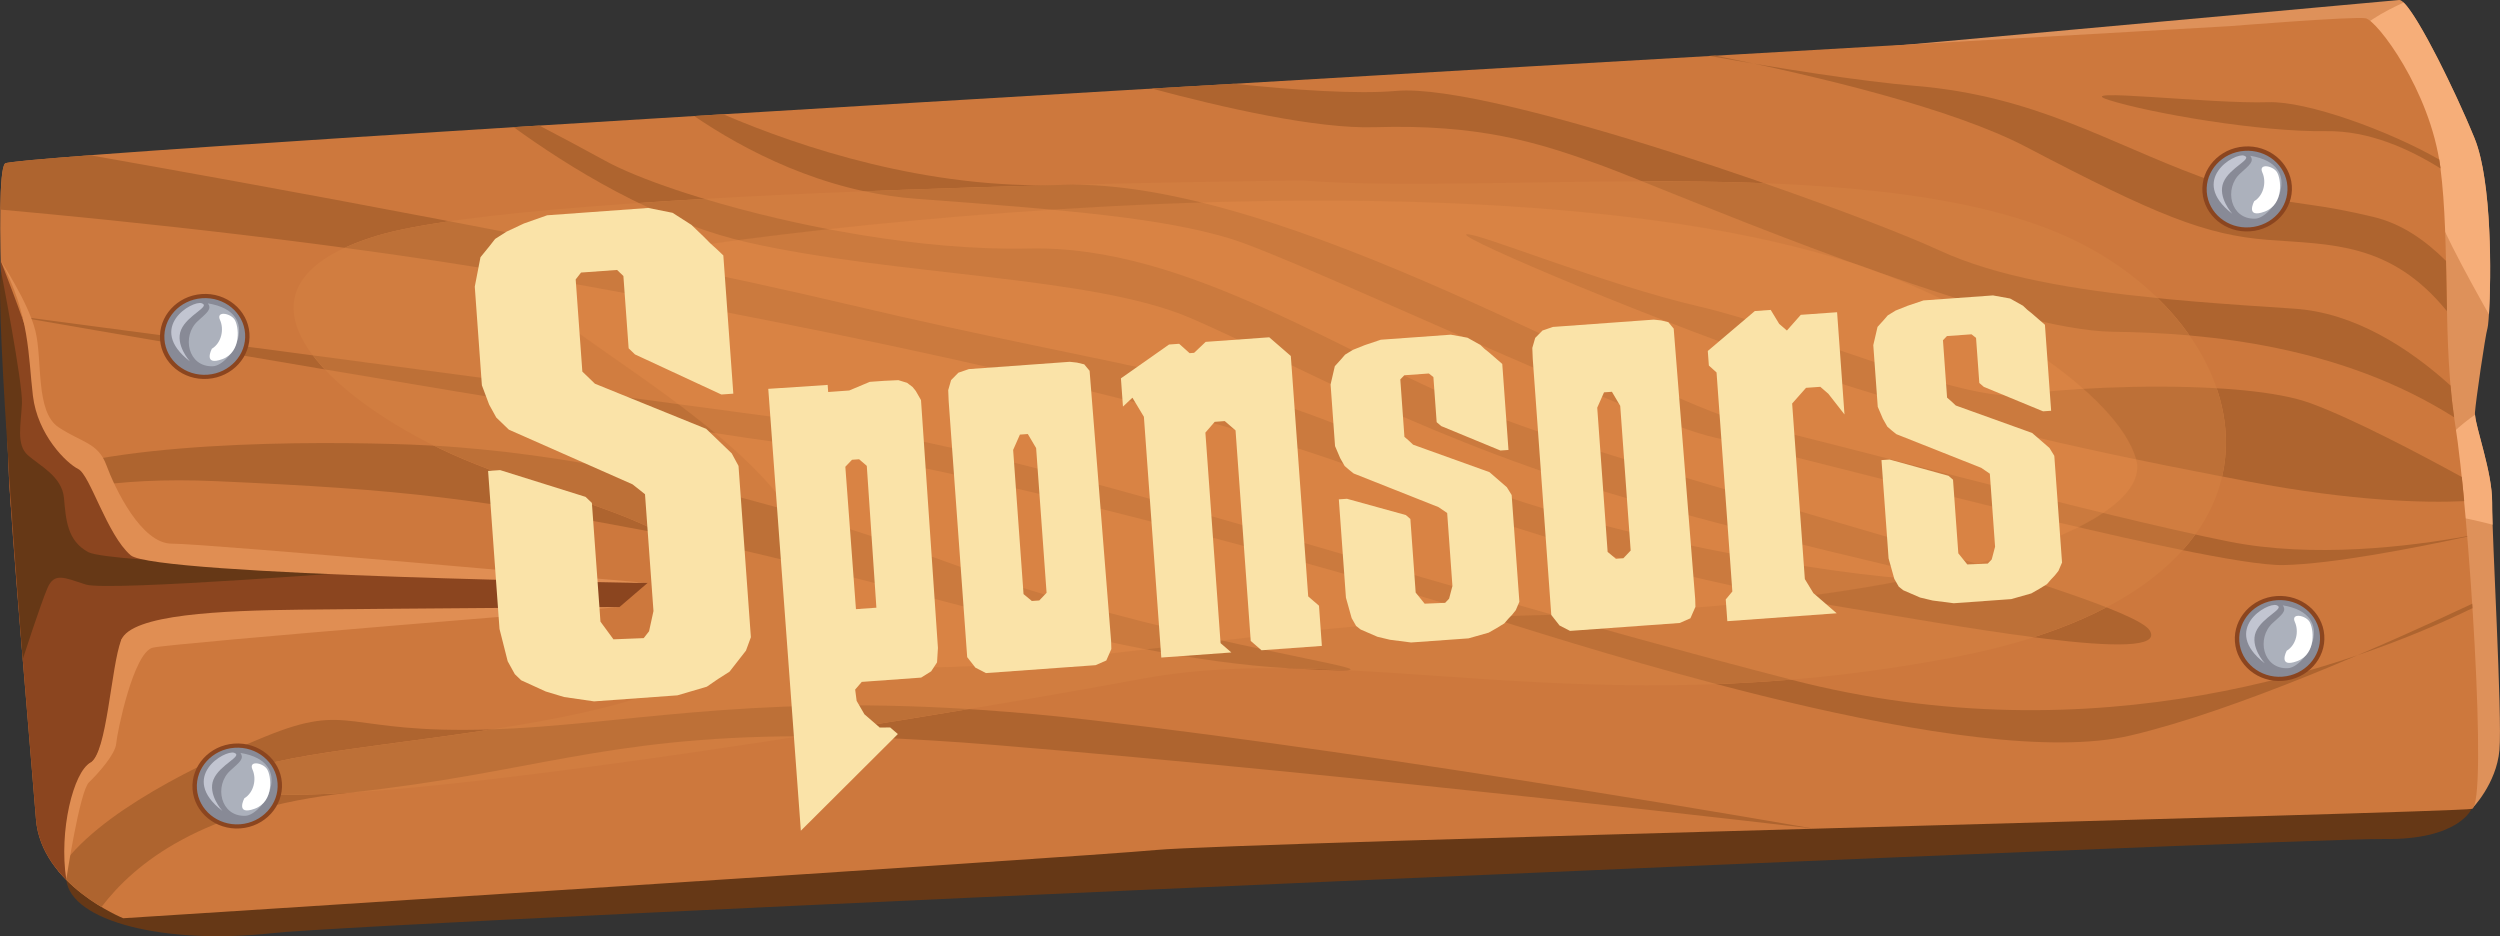 <?xml version="1.0" encoding="UTF-8"?>
<svg id="Layer_2" data-name="Layer 2" xmlns="http://www.w3.org/2000/svg" viewBox="0 0 442.78 165.82">
  <rect x="0" y="0" width="442.78" height="165.82" fill="#333333" stroke="none"/>
  <defs>
    <style>
      .cls-1 {
        fill: #fae3a8;
      }

      .cls-2, .cls-3 {
        fill: #888a96;
      }

      .cls-4 {
        opacity: .3;
      }

      .cls-3, .cls-5, .cls-6, .cls-7, .cls-8, .cls-9, .cls-10, .cls-11, .cls-12, .cls-13, .cls-14, .cls-15, .cls-16, .cls-17 {
        fill-rule: evenodd;
      }

      .cls-5 {
        fill: #ae642f;
      }

      .cls-6 {
        fill: #e08e53;
      }

      .cls-7 {
        fill: #acb1bc;
      }

      .cls-8 {
        fill: #d17d40;
      }

      .cls-9 {
        fill: #cd783d;
      }

      .cls-10 {
        fill: #de915a;
      }

      .cls-11 {
        fill: #bd7037;
      }

      .cls-12 {
        fill: #663816;
      }

      .cls-13 {
        fill: #8b451f;
      }

      .cls-14 {
        fill: #c2c5d1;
      }

      .cls-15 {
        fill: #eb8f4c;
      }

      .cls-16 {
        fill: #fff;
      }

      .cls-17 {
        fill: #f6ae79;
      }
    </style>
  </defs>
  <g id="Layer_1-2" data-name="Layer 1">
    <g>
      <g>
        <path class="cls-10" d="M437.8,143.25s4.36-4.4,4.88-10.41c.52-6-1.35-38.37-1.3-43.85,.06-5.48-3.17-13.88-3.04-15.88,.13-2,1.82-13.67,2.24-15.06,.42-1.39,1.45-24.35-2.32-33.59C434.5,15.24,426.82-.16,424.93,0c-1.89,.17-108.7,9.87-108.7,9.87,0,0,85.15-10.1,98.12,10.72,12.96,20.82,23.46,122.66,23.46,122.66Z"/>
        <g>
          <path class="cls-17" d="M440.83,55.69c.39-6.36,.58-23.53-2.56-31.21-3.37-8.27-9.87-21.46-12.56-24.03-2.86,1.31-8.91,4.36-8.12,6.32,1.02,2.55,13.5,24.6,13.19,27.98-.22,2.42,6.33,14.38,10.05,20.95Z"/>
          <path class="cls-17" d="M441.47,92.93c-.06-1.77-.09-3.13-.08-3.93,.05-5.22-2.87-13.09-3.03-15.55-2.2,1.55-6.3,4.74-5.82,6.73,.65,2.7,.56,11.79,2.16,11.45,.78-.17,3.84,.54,6.78,1.3Z"/>
        </g>
        <path class="cls-12" d="M437.74,143.26s-2.21,5.56-15.66,5.34c-13.45-.22-354.53,14.56-373.82,16.67-19.29,2.11-35.73-2.15-36.52-9.45-.79-7.3,426-12.56,426-12.56Z"/>
        <path class="cls-9" d="M394.93,4.63s22.04-1.77,24.06-1.39c2.01,.38,11.44,12.78,13.22,26.36,1.78,13.58,.32,31.34,2.64,45.64,2.32,14.3,5.89,67.35,2.94,68.02-2.95,.67-218.9,5.96-233.01,7.28-14.11,1.32-182.96,12.09-182.96,12.09,0,0-14.53-5.88-15.45-17.52-.92-11.64-4.62-53.98-4.87-62.68-.25-8.7-2.73-51.36-.61-53.47C3.01,26.84,394.93,4.63,394.93,4.63Z"/>
        <g>
          <path class="cls-5" d="M433.22,46.22c.06,2.94,.11,5.92,.17,8.9-10.01-12.32-20.75-11.78-31.75-12.64-11-.86-19.66-4.34-42.76-16.44-12.98-6.8-36.78-12.51-55.12-16.2l-1.06,.06c12.24,2.17,26.59,4.48,36.64,5.32,21.01,1.77,33.93,9.98,50.2,16.01,16.28,6.02,15.64,3.57,30.78,7.18,4.93,1.17,9.11,4.03,12.9,7.8Z"/>
          <path class="cls-5" d="M434.02,68.28c.16,1.92,.37,3.8,.64,5.63-19.96-12.63-43.34-14.94-60.44-15.15-21.42-.25-78.6-25.06-90.3-29.36-11.7-4.3-22.08-7.43-40.46-6.87-10.31,.32-26.9-3.47-39.47-6.85l14.49-.85c10.82,1.13,21.91,1.88,28.82,1.27,17.24-1.54,80.88,21.19,96.22,28.27,15.34,7.08,38.95,8.74,62.81,10.3,10.65,.7,20.29,6.93,27.69,13.62Z"/>
          <path class="cls-5" d="M432.02,28.26c.08,.44,.14,.89,.2,1.34l.03,.24c-5.52-3.45-12.68-6.73-20.27-6.61-11.69,.18-31.04-3.18-38.39-5.49-7.35-2.31,17.96,.7,28.14,.36,6.83-.23,21.36,5.03,30.29,10.16Z"/>
          <path class="cls-5" d="M437.86,106.93l.05,.78c-20.96,10.17-66.47,26.69-120.73,12.66-74.91-19.37-131.85-39.96-172.98-45.54C103.07,69.24,.43,55.65,.39,55.64c.04,0,103.43,18.03,139.04,22.94,35.62,4.91,98.62,22.66,120.67,29.6,22.05,6.94,89.26,28.68,117.25,22.08,18.76-4.42,45.15-16.11,60.51-23.33Z"/>
          <path class="cls-5" d="M436.98,94.94v.11c-9.46,2.04-23.88,4.84-32.51,5.03-13.67,.29-86.23-19.39-100.6-22.54-14.37-3.15-74.26-31.79-86.16-35.33-11.9-3.54-27.16-4.9-55.4-6.99-16.58-1.23-30.61-8.7-39.37-14.67l5.15-.31c13.95,5.97,36.19,13.3,60.01,12.52,39.62-1.31,102.68,37.83,121.35,42.22,18.67,4.39,62.16,16.31,85.33,20.94,14.87,2.97,31.91,.9,42.2-.97Z"/>
          <path class="cls-5" d="M.06,37.12c.06-4.51,.3-7.64,.84-8.17,.24-.24,5.68-.75,15.04-1.46,26.61,4.69,92.82,16.64,134,26.37,52.48,12.39,69.9,12.37,100.64,27.52,30.74,15.14,86.38,21.87,90.32,21.15,3.94-.73-13.13-3.22-50.06-13.52-36.93-10.3-62.68-25.24-80.03-32.7-17.35-7.46-52.19-7.43-78.42-13.38-16.24-3.68-31.87-13.48-41.42-20.41l4.55-.28c3.79,1.98,7.88,4.15,11.64,6.22,11.32,6.24,46.73,16.21,75.06,15.56,28.33-.64,55.86,19.16,82.34,29.57,26.48,10.41,112.3,31.81,116.18,38.07,3.88,6.26-34.9-.97-52.99-3.9-18.09-2.93-51.35-9.97-81.94-22.63-30.6-12.66-99.62-27.08-150.91-36.06C60.57,43.06,21.87,39.09,.06,37.12Z"/>
          <path class="cls-5" d="M17.97,160.63c-2.33-1.39-5.28-3.51-7.63-6.35,6.58-10.37,26.05-19.48,36.53-23.78,15.56-6.38,13.7-.45,40.22-1.32,26.52-.87,51.32-7.96,105.94-1.67,54.62,6.29,128.26,19.26,128.26,19.26,0,0-80.92-9.55-144.93-14.81-64.01-5.25-73.48,4.05-114.48,8.44-26.26,2.81-38.08,12.6-43.91,20.24Z"/>
          <path class="cls-5" d="M1.93,89.82c-.1-1.5-.19-2.85-.26-4.03,16.02-7.91,54.6-7.66,71.07-7.05,20.95,.78,52.57,5.42,96.3,21.3,43.73,15.88,92.42,20.14,59.2,18.31-33.22-1.83-72.54-16.54-108.77-23.4-36.23-6.86-47.26-8.21-81.2-9.73-18.52-.83-29.86,1.93-36.34,4.6Z"/>
          <path class="cls-5" d="M436.02,84.49c.14,1.35,.28,2.78,.42,4.27-6.85,.32-19.48,.07-38.31-3.49-30.19-5.72-52.89-10.87-78.27-19.36-25.38-8.48-61.61-23.81-60.15-24.39,1.46-.58,24.15,8.81,41.31,12.79,17.15,3.98,47.03,17.19,56.9,15.62,9.86-1.57,39.66-2.8,51.35,1.5,7.61,2.8,19.42,9.03,26.74,13.05Z"/>
        </g>
        <path class="cls-8" d="M230.66,31.97c35.27,2.73,104.5-5.96,137.92,11.16,33.42,17.12,42.08,60.99-22.67,73.31-64.75,12.33-106.05-3.18-143.6,3.77-37.55,6.96-158.34,26.89-160.31,18.54-1.98-8.35,84.71-6.9,86.54-26.91,1.83-20.02-28.63-21.73-50.65-32.4-22.02-10.67-39.51-29.07-11.14-37.68,28.37-8.61,163.91-9.79,163.91-9.79Z"/>
        <g>
          <path class="cls-11" d="M290.84,32.11c7.2-.02,14.46,.06,21.59,.33,13.69,4.76,25.54,9.36,31.08,11.92,10.07,4.65,23.72,6.96,38.65,8.44,2.13,2.08,4.01,4.3,5.63,6.61-4.81-.42-9.38-.6-13.58-.65-18.56-.22-63.98-18.88-83.38-26.65Z"/>
          <path class="cls-11" d="M317.18,120.37c-4.51,.38-8.89,.63-13.16,.79-18.34-4.84-34.9-10.14-43.91-12.98-22.05-6.93-85.05-24.69-120.67-29.6-17.62-2.43-51.83-8.07-81.91-13.15-.78-.83-1.49-1.66-2.12-2.49,31.13,4.14,67.89,9.04,88.79,11.88,41.14,5.58,98.07,26.17,172.98,45.54Z"/>
          <path class="cls-11" d="M388.82,94.65c-.68,.94-1.43,1.88-2.25,2.79-26.69-5.42-71.71-17.5-82.7-19.91-14.37-3.15-74.26-31.79-86.16-35.33-11.9-3.54-27.16-4.9-55.4-6.99-3.17-.24-6.25-.7-9.22-1.34,12.24-.48,24.27-.85,35.08-1.13,39.62-1.26,102.62,37.83,121.28,42.22,17.17,4.04,55.33,14.44,79.37,19.69Z"/>
          <path class="cls-11" d="M373.07,107.56c-3.74,1.96-8.03,3.74-12.9,5.3-11.02-1.43-23.96-3.73-32.41-5.1-18.09-2.93-51.35-9.97-81.94-22.63-30.6-12.66-99.62-27.08-150.91-36.06-11.08-1.94-22.61-3.67-33.88-5.18,1.65-.76,3.55-1.48,5.71-2.14,3.1-.94,7.48-1.79,12.83-2.57,24.42,4.69,50.35,9.94,70.36,14.67,52.48,12.39,69.9,12.37,100.64,27.52,30.74,15.14,86.38,21.87,90.32,21.15,3.94-.73-13.13-3.22-50.06-13.52-36.93-10.3-62.68-25.24-80.03-32.7-17.35-7.46-52.19-7.43-78.42-13.38-6.64-1.51-13.18-4.04-19.25-6.97,3.78-.26,7.65-.5,11.6-.73,15.99,4.83,38.35,9.23,57.49,8.8,28.33-.64,55.86,19.16,82.34,29.57,22.22,8.73,86.18,25.2,108.51,33.97Z"/>
          <path class="cls-11" d="M171.53,125.59c-9.24,1.55-19.41,3.19-29.87,4.81-34.85,.1-47.62,6.56-79.74,9.99-11.8,.75-19.44,.4-19.92-1.64-1.04-4.38,22.35-6.06,45.07-9.57h.01c22.77-.75,44.26-6.08,84.44-3.6Z"/>
          <path class="cls-11" d="M238.73,118.71c-3.55-.18-7.03-.31-10.44-.36h-.05c-33.22-1.83-72.54-16.55-108.77-23.41l-2.26-.43c-10.5-5.63-26.37-8.81-39.32-15.08l-1.02-.5c20.89,1.22,51.23,6.23,92.17,21.1,35.81,13.01,74.95,18.22,69.69,18.67Z"/>
          <path class="cls-11" d="M392.6,68.77c1.75,5.13,2.16,10.45,.96,15.63-27.95-5.38-49.62-10.43-73.7-18.49-25.38-8.48-61.61-23.81-60.15-24.39,1.46-.58,24.15,8.81,41.31,12.79,17.15,3.98,47.03,17.19,56.9,15.62,6.52-1.04,21.73-1.92,34.68-1.17Z"/>
        </g>
        <path class="cls-13" d="M11.73,155.82c-2.72-2.75-5.01-6.32-5.36-10.72-.92-11.64-4.62-53.98-4.87-62.68-.15-5.22-1.1-22.66-1.38-36.23,.03,.07,6.15,15.56,6.32,18.53,.17,2.98,1.23,12.62,3.84,14.71,2.61,2.09,5.66,3.16,6.66,7.58,1,4.42,4.82,10.17,8.61,11.2,3.79,1.03,89.14,5.04,89.14,5.04l-4.98,4.27s-87.51,1.58-88.26,5.86c-.75,4.27-2.56,20.31-5.46,21.72-2.9,1.41-4.26,20.68-4.26,20.73Z"/>
        <path class="cls-12" d="M.16,47.9s3.89,19.94,3.73,23.56c-.16,3.62-1.07,7.28,1.03,9.15,2.1,1.87,6.07,3.76,6.41,7.59,.35,3.84,.56,7.56,4.29,9.58,3.73,2.02,52.42,3.14,52.42,3.14,0,0-48.9,3.88-52.83,2.61-3.93-1.27-5.6-2.17-6.81,.64-1.21,2.81-4.37,12.57-4.37,12.57,0,0-4.98-62.3-3.86-68.84Z"/>
        <path class="cls-6" d="M.12,46.19s4.86,7.26,6.15,12.42c1.29,5.15-.04,14.31,4.1,17.06,4.14,2.75,7,2.71,8.48,6.73,1.48,4.02,6.16,13.95,11.63,13.89,5.47-.07,84.22,6.97,84.22,6.97,0,0-87.37-1.31-91.56-4.92-4.19-3.61-7.17-14.21-9.28-15.27-2.12-1.06-7.2-6.05-8.03-12.97-.84-6.92-.52-14.36-5.69-23.89Z"/>
        <path class="cls-6" d="M11.74,155.76s2.36-15.6,4.01-17.19c1.65-1.59,4.69-5,4.83-6.87,.14-1.87,3.05-16.17,6.48-16.99,3.44-.82,82.66-7.19,82.66-7.19,0,0-42.99,.29-56.67,.46-13.68,.17-29.79,.77-31.59,5.4-1.8,4.63-2.49,20.14-5.46,21.72-2.97,1.58-5.6,12.06-4.26,20.67Z"/>
        <g class="cls-4">
          <path class="cls-15" d="M328.31,46.65c22.83,7.57,46.79,23.06,50.04,34.72,3.25,11.66-34.77,25.94-104.54,27.55-69.77,1.61-134,22.01-129.61-3.44s-59.36-51.5-49.28-56.4c10.07-4.89,159.53-26.41,233.4-2.42Z"/>
        </g>
      </g>
      <g>
        <path class="cls-13" d="M398.54,40.97c4.36-.31,7.67-3.95,7.37-8.08s-4.1-7.26-8.46-6.94c-4.36,.31-7.67,3.95-7.37,8.08s4.1,7.26,8.46,6.94Z"/>
        <ellipse class="cls-2" cx="397.99" cy="33.46" rx="7.16" ry="6.79" transform="translate(-1.38 28.78) rotate(-4.13)"/>
        <path class="cls-7" d="M398.56,27.59c.7,1.03-.09,1.59-1.8,3.14-2.88,2.62-1.78,8.15,2.66,8,3.18-.11,9.09-9.49-.86-11.14Z"/>
        <path class="cls-14" d="M395.35,37.84s-2.65-2.92-1.55-5.56c1.11-2.65,5.3-4.13,3.66-4.71-1.64-.58-9.88,4.27-2.12,10.27Z"/>
        <path class="cls-16" d="M399.24,35.64c1.74-1.06,2.19-3.46,1.45-5.09-.74-1.63,1.73-1.26,2.54-.13,.81,1.13,1.35,5.78-2.14,7.06-3.5,1.29-1.85-1.84-1.85-1.84Z"/>
      </g>
      <g>
        <path class="cls-13" d="M404.29,120.59c4.36-.31,7.67-3.95,7.37-8.08s-4.1-7.25-8.46-6.94c-4.36,.31-7.67,3.95-7.37,8.08s4.1,7.26,8.46,6.94Z"/>
        <path class="cls-3" d="M404.24,119.85c3.93-.28,6.92-3.56,6.65-7.29s-3.7-6.54-7.63-6.26c-3.93,.28-6.92,3.56-6.65,7.29s3.7,6.54,7.63,6.26Z"/>
        <path class="cls-7" d="M404.31,107.21c.7,1.04-.09,1.59-1.8,3.14-2.88,2.62-1.78,8.15,2.66,8,3.18-.11,9.09-9.49-.86-11.14Z"/>
        <path class="cls-14" d="M401.1,117.46s-2.65-2.92-1.55-5.56c1.11-2.65,5.3-4.13,3.66-4.71-1.64-.58-9.88,4.27-2.12,10.27Z"/>
        <path class="cls-16" d="M405,115.26c1.74-1.06,2.19-3.47,1.45-5.09-.74-1.63,1.73-1.26,2.54-.13,.81,1.13,1.35,5.78-2.14,7.06-3.5,1.29-1.85-1.84-1.85-1.84Z"/>
      </g>
      <g>
        <path class="cls-13" d="M36.81,67.1c4.36-.31,7.67-3.95,7.37-8.08s-4.1-7.26-8.46-6.94c-4.36,.31-7.67,3.95-7.37,8.08s4.1,7.26,8.46,6.94Z"/>
        <ellipse class="cls-2" cx="36.27" cy="59.59" rx="7.16" ry="6.79" transform="translate(-4.2 2.77) rotate(-4.13)"/>
        <path class="cls-7" d="M36.83,53.73c.7,1.03-.09,1.59-1.8,3.14-2.88,2.62-1.78,8.15,2.66,8,3.18-.11,9.09-9.49-.86-11.14Z"/>
        <path class="cls-14" d="M33.62,63.98s-2.65-2.92-1.55-5.56c1.11-2.65,5.3-4.13,3.66-4.71-1.64-.58-9.88,4.27-2.12,10.27Z"/>
        <path class="cls-16" d="M37.52,61.77c1.74-1.06,2.19-3.46,1.45-5.09-.74-1.63,1.73-1.26,2.54-.13,.81,1.13,1.35,5.78-2.14,7.06-3.5,1.29-1.85-1.84-1.85-1.84Z"/>
      </g>
      <g>
        <path class="cls-13" d="M42.56,146.72c4.36-.31,7.67-3.95,7.37-8.08-.3-4.14-4.1-7.25-8.46-6.94-4.36,.31-7.67,3.95-7.37,8.08s4.1,7.26,8.46,6.94Z"/>
        <path class="cls-3" d="M42.51,145.99c3.93-.28,6.92-3.56,6.65-7.29s-3.7-6.54-7.63-6.26c-3.93,.28-6.92,3.56-6.65,7.29s3.7,6.54,7.63,6.26Z"/>
        <path class="cls-7" d="M42.58,133.35c.7,1.04-.09,1.59-1.8,3.14-2.88,2.62-1.78,8.15,2.66,8,3.18-.11,9.09-9.49-.86-11.14Z"/>
        <path class="cls-14" d="M39.37,143.6s-2.65-2.92-1.55-5.56c1.11-2.65,5.3-4.13,3.66-4.71-1.64-.58-9.88,4.27-2.12,10.27Z"/>
        <path class="cls-16" d="M43.27,141.39c1.74-1.06,2.19-3.47,1.45-5.09-.74-1.63,1.73-1.26,2.54-.13,.81,1.13,1.35,5.78-2.14,7.06-3.5,1.29-1.85-1.84-1.85-1.84Z"/>
      </g>
    </g>
    <g>
      <path class="cls-1" d="M114.84,36.84l4.28,.85,3.33,2.13,2.24,2.15,1.12,1.13,1.18,1.07,1.12,1.07,1.77,24.48-2.12,.15-15.3-7.1-1.12-1.08-.93-12.81-1.12-1.07-6.38,.46-.95,1.22,1.18,16.32,2.23,2.15,19.7,7.99,4.53,4.35,1.2,2.22,2.19,30.34-.87,2.37-2.91,3.73-2.04,1.3-1.98,1.36-5.2,1.53-14.77,1.07-5.31-.77-3.25-.98-4.36-1.99-1.12-1.08-1.26-2.28-1.45-5.73-2.02-27.98,2.13-.15,15.13,4.74,1.12,1.07,1.52,21.03,2.3,3.13,5.36-.21,.95-1.22,.78-3.58-1.5-20.69-2.21-1.75-21.9-9.68-2.23-2.15-1.26-2.28-1.29-3.43-1.26-17.47,1.01-5.21,1.64-2.02,.95-1.22,2.04-1.3,3.07-1.44,4.11-1.45,17.93-1.3Z"/>
      <path class="cls-1" d="M141.84,147.12l-5.77-78.25,10.52-.7,.09,1.26,3.73-.27,3.64-1.53,2.53-.18,2.53-.12-2.53,.12,2.53-.12,1.54,.47,.98,.74,.57,.71,.92,1.61,3,43.91-.16,2.55-1.04,1.58-1.77,1.11-10.52,.76-1.17,1.36,.26,2,1.38,2.38,2.71,2.35,1.85-.02-.58-.07,.58,.07,1.36,1.17-17.19,17.13Zm11.68-64.61l-1.36-1.17-1.26,.09-1.18,1.24,1.88,25.22,3.62-.26-1.7-25.12Z"/>
      <path class="cls-1" d="M171.65,65.37l17.81-1.29,1.28,.14,1.29,.31,.95,1.14,3.81,47.9,.04,1.38-.89,2.03-1.9,.83-19.42,1.4-1.86-.96-1.46-1.86-3.28-45.34-.08-1.96,.51-1.77,1.29-1.31,1.92-.66Zm7.79,14.33l1.84,25.52,1.47,1.22,1.32-.09,1.29-1.36-1.75-24.25-.1-1.38-1.47-2.49-1.4,.1-1.21,2.74Z"/>
      <path class="cls-1" d="M208.84,60.89l1.85,1.66,.8-.06,2.05-1.94,11.26-.81,3.82,3.31,3.08,42.58,1.91,1.65,.51,7.12-10.69,.77-1.91-1.65-2.69-37.29-1.91-1.65-1.78,.13-1.65,1.91,2.69,37.29,1.91,1.65-12.41,.9-3.08-42.64-2.03-3.38-1.68,1.57-.36-5,8.52-5.99,1.78-.13Z"/>
      <path class="cls-1" d="M256.92,59.27l2.98,.54,2.29,1.28,.74,.7,.8,.64,2.34,2.03,1.1,15.23-1.43,.1-10.49-4.33-.8-.69-.58-7.99-.8-.63-4.35,.31-.71,.74,.73,10.17,.8,.69,.74,.7,13.52,4.86,3.08,2.67,.85,1.38,1.37,18.91-.64,1.49-.64,.8-.7,.74-.69,.8-1.38,.85-1.39,.79-3.57,1.01-10.17,.73-3.73-.48-2.23-.53-2.98-1.29-.8-.63-.79-1.39-1.01-3.62-1.26-17.41,1.44-.1,10.43,2.88,.8,.69,.94,13.04,1.59,1.97,3.63-.15,.7-.74,.59-2.24-.93-12.93-1.53-1.04-15.03-5.96-.8-.64-.8-.69-.79-1.39-.91-2.13-.79-10.92,.75-3.23,1.12-1.24,.69-.8,1.38-.85,2.13-.85,2.82-.95,12.35-.89Z"/>
      <path class="cls-1" d="M275.1,57.9l17.81-1.29,1.28,.14,1.29,.31,.95,1.14,3.81,47.9,.04,1.38-.89,2.03-1.9,.83-19.42,1.4-1.86-.96-1.46-1.86-3.28-45.34-.08-1.96,.51-1.77,1.29-1.31,1.92-.66Zm7.79,14.33l1.84,25.52,1.47,1.22,1.32-.1,1.29-1.36-1.75-24.25-.1-1.38-1.47-2.49-1.4,.1-1.21,2.74Z"/>
      <path class="cls-1" d="M313.61,54.88l1.51,2.49,1.36,1.17,2.46-2.78,6.43-.46,1.31,18.1-2.86-3.66-1.42-1.23-2.53,.18-2.46,2.78,2.25,31.09,1.51,2.49,4.13,3.57-19.37,1.4-.28-3.85,1.17-1.41-2.8-38.79-1.36-1.23-.19-2.58,8.33-7.07,2.82-.2Z"/>
      <path class="cls-1" d="M353.02,52.33l2.99,.54,2.29,1.28,.74,.7,.8,.64,2.34,2.03,1.1,15.23-1.43,.1-10.49-4.33-.8-.69-.58-7.99-.8-.63-4.35,.31-.71,.74,.73,10.17,.8,.69,.74,.7,13.52,4.86,3.08,2.67,.85,1.38,1.37,18.9-.64,1.49-.64,.8-.7,.74-.69,.8-1.38,.85-1.39,.79-3.57,1.01-10.17,.73-3.73-.48-2.23-.53-2.98-1.29-.8-.64-.79-1.38-1.01-3.62-1.26-17.41,1.44-.1,10.43,2.88,.8,.69,.94,13.04,1.59,1.97,3.63-.15,.7-.75,.59-2.24-.93-12.93-1.52-1.04-15.03-5.96-.8-.64-.8-.69-.79-1.39-.91-2.13-.79-10.92,.75-3.23,1.12-1.24,.69-.8,1.38-.85,2.13-.85,2.82-.95,12.35-.89Z"/>
    </g>
  </g>
</svg>